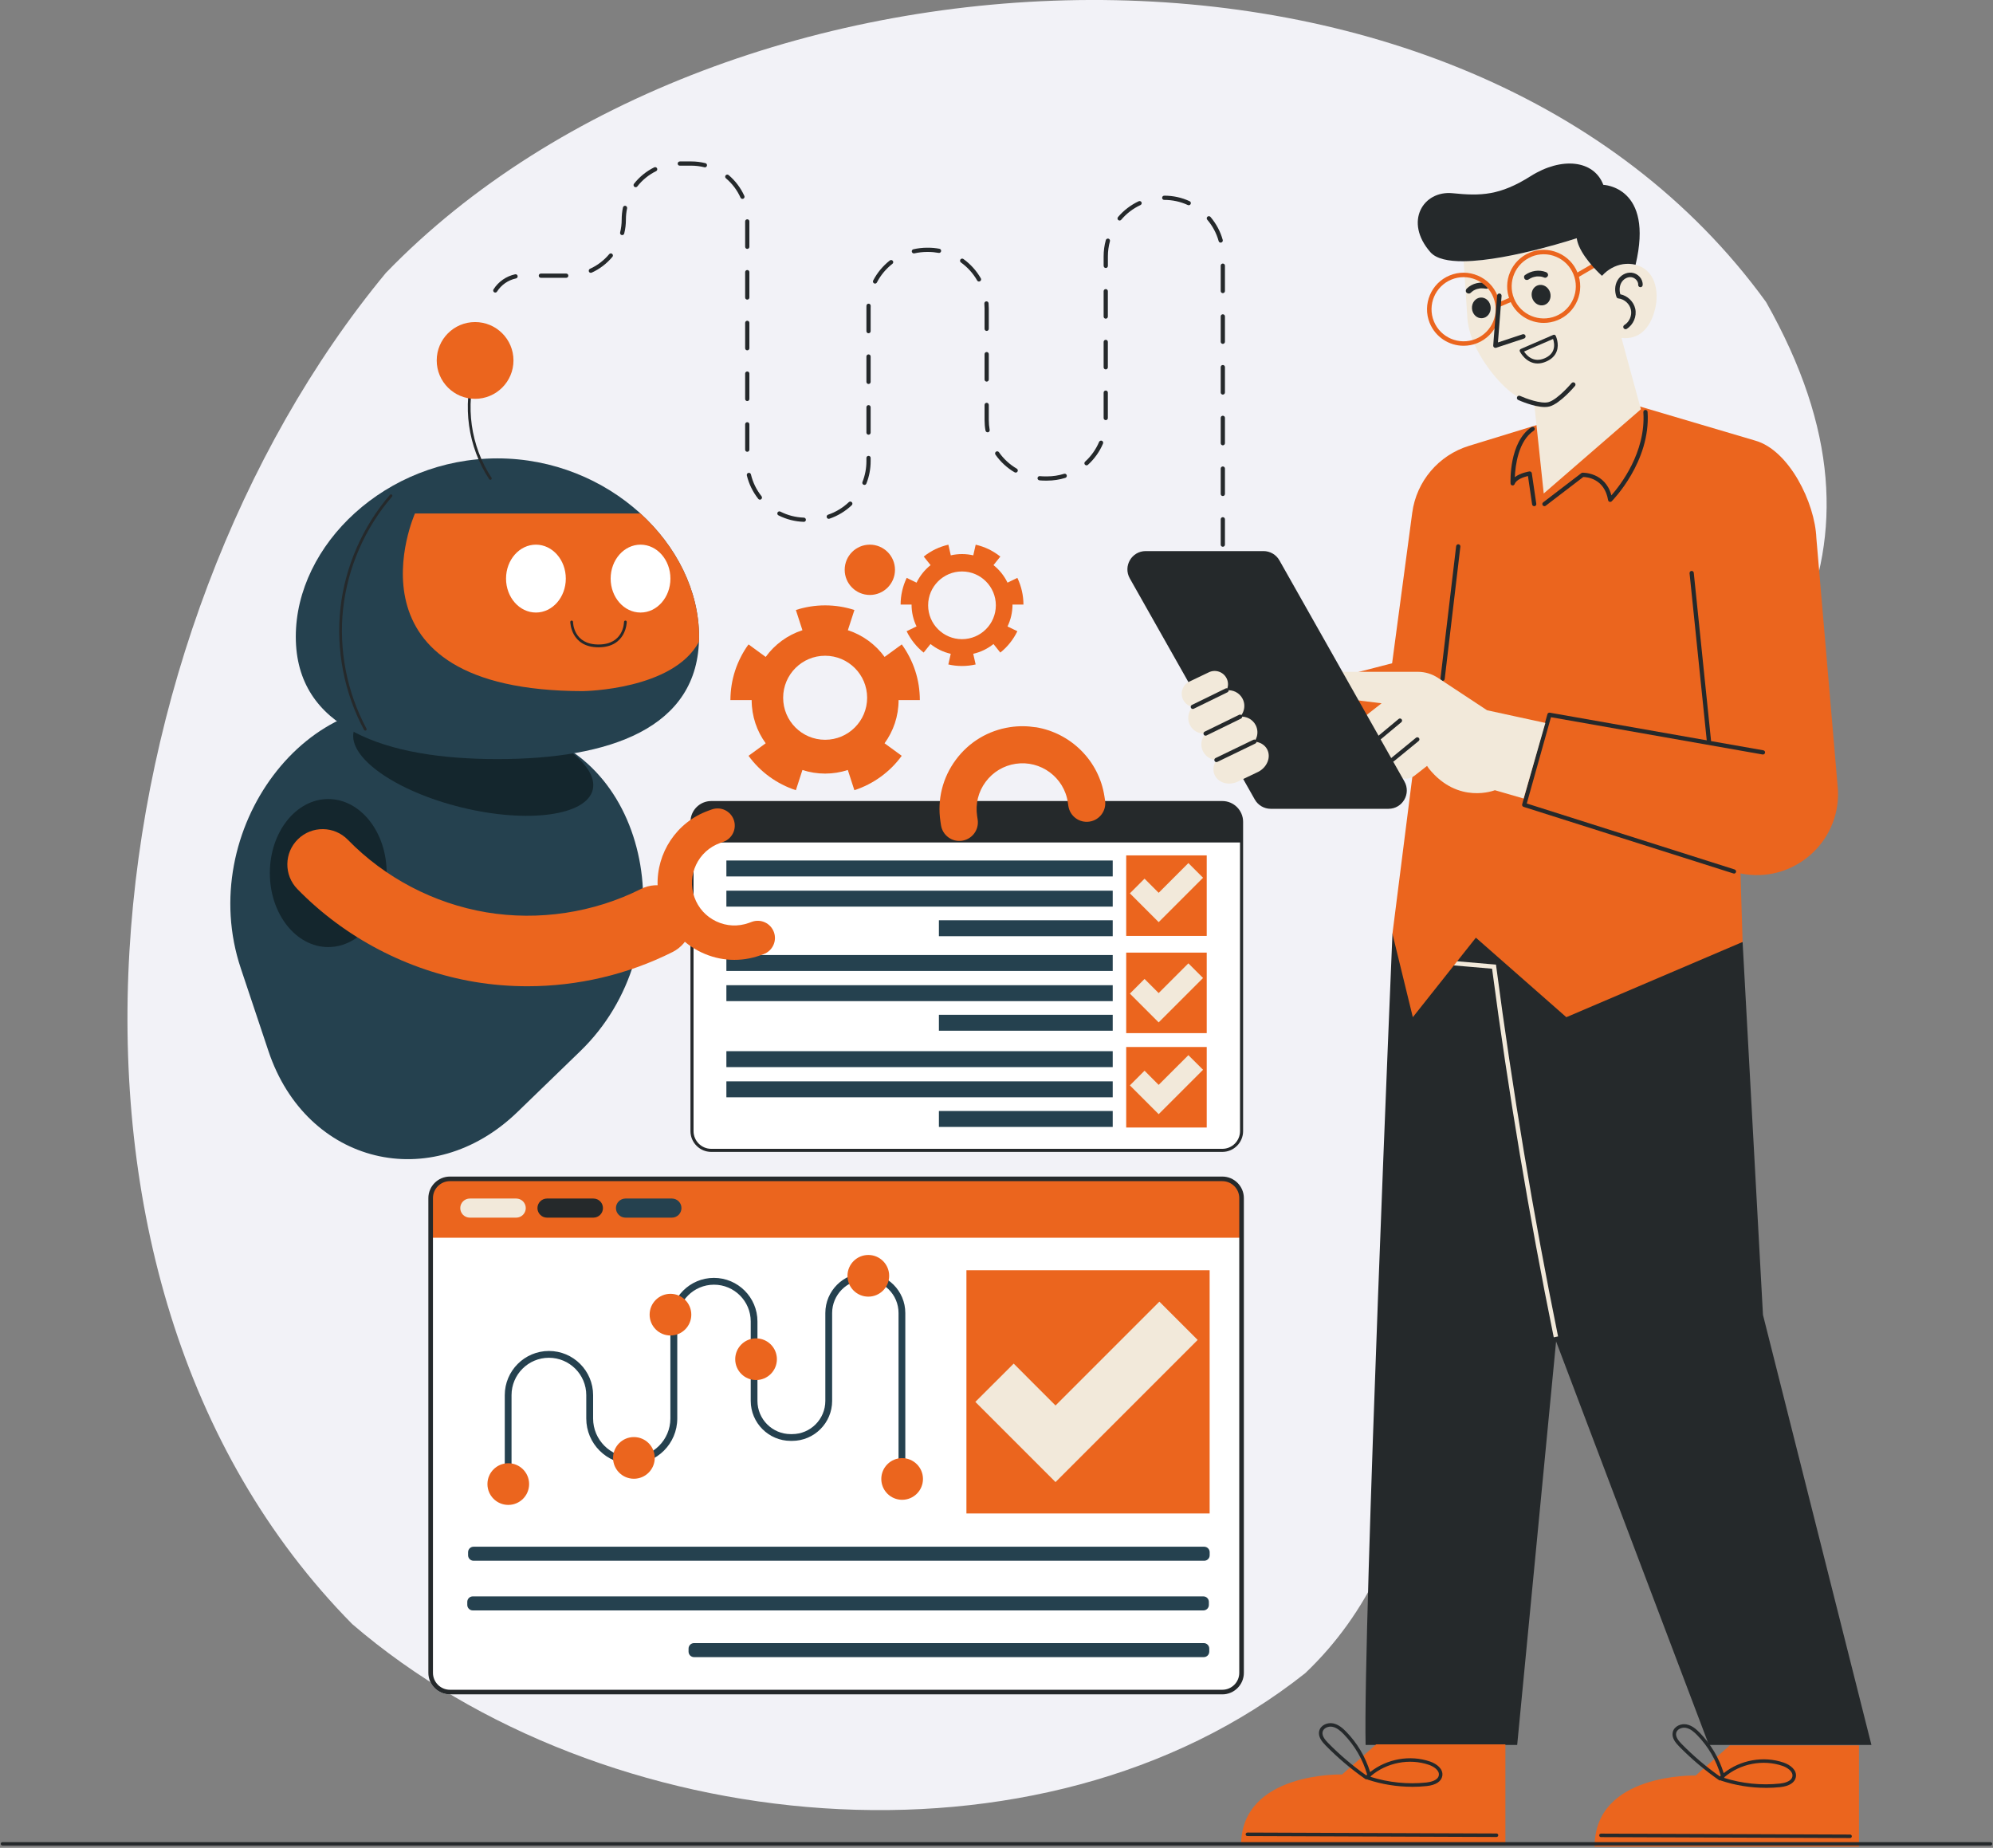 <svg xmlns="http://www.w3.org/2000/svg" width="988" height="916" viewBox="0 0 988 916" fill="none"><rect x="0" y="0" width="988" height="916" fill="#808080" stroke="none"/><g clip-path="url(#clip0_3633_2461)"><path d="M174.631 805.092C298.804 911.873 515.761 933.582 647.058 829.399C710.674 768.905 709.228 676.561 715.535 595.155C727.835 537.783 741.917 481.144 783.531 437.56C880.045 356.678 947.223 276.508 875.498 149.716C726.452 -55.989 359.801 -39.016 191.31 135.258C45.156 311.774 3.982 632.055 174.631 805.092Z" fill="#F2F2F7"></path><path d="M690.286 462.873C690.286 462.873 675.66 808.194 676.98 865H752.121L790.614 465.764L690.286 462.873Z" fill="#25292B"></path><path d="M863.868 466.937L873.968 651.793L927.736 864.999H847.168L766.097 650.934L731.649 464.821L863.868 466.937Z" fill="#25292B"></path><path d="M770.246 662.92L772.384 662.48C760.105 602.028 749.774 540.318 741.728 479.049L741.623 478.169L715.997 475.969L715.808 478.148L739.674 480.201C747.721 541.24 758.009 602.719 770.246 662.92Z" fill="#F2E9DA"></path><path d="M921.555 865.209H857.519L840.61 880.149C840.61 880.149 790.509 878.745 790.509 915.373H921.555V865.209Z" fill="#EB651E"></path><path d="M917.133 911.14H916.903L793.652 910.679C793.17 910.679 792.772 910.281 792.793 909.799C792.793 909.317 793.191 908.94 793.673 908.94L917.154 909.401C917.636 909.401 918.034 909.799 918.013 910.281C918.013 910.763 917.615 911.14 917.133 911.14Z" fill="#25292B"></path><path d="M875.309 886.246C867.871 886.246 860.39 885.052 853.35 882.726C853.224 882.684 853.119 882.621 853.035 882.538C852.763 882.642 852.449 882.621 852.197 882.454C845.094 877.509 838.43 871.872 832.396 865.712C830.594 863.868 828.582 861.395 829.253 858.608C829.944 855.675 833.36 854.271 836.105 854.816C838.808 855.339 840.924 857.204 842.642 858.964C848.111 864.58 852.197 871.474 854.502 878.975C862.716 872.417 874.262 870.301 884.215 873.737C887.4 874.827 890.899 877.362 890.271 880.903C889.789 883.627 887.044 885.408 882.58 885.89C880.171 886.142 877.74 886.267 875.309 886.267V886.246ZM854.628 881.301C863.533 884.13 873.109 885.115 882.392 884.13C884.089 883.942 888.091 883.25 888.552 880.589C889.013 877.97 885.682 876.063 883.649 875.371C873.968 872.04 862.695 874.261 854.921 880.882C854.879 881.05 854.775 881.197 854.628 881.322V881.301ZM834.931 856.429C833.213 856.429 831.348 857.351 830.95 859.006C830.489 860.955 832.144 862.967 833.632 864.496C839.436 870.405 845.806 875.832 852.595 880.61C852.742 880.463 852.889 880.337 853.035 880.191C850.856 872.668 846.833 865.754 841.385 860.159C839.855 858.587 838.011 856.932 835.769 856.513C835.497 856.45 835.204 856.429 834.91 856.429H834.931Z" fill="#25292B"></path><path d="M746.275 864.685H682.24L665.33 879.625C665.33 879.625 615.229 878.221 615.229 914.849H746.275V864.685Z" fill="#EB651E"></path><path d="M741.854 910.617H741.623L618.372 910.156C617.89 910.156 617.492 909.758 617.513 909.276C617.513 908.794 617.911 908.417 618.393 908.417L741.875 908.877C742.357 908.877 742.755 909.276 742.734 909.758C742.734 910.24 742.336 910.617 741.854 910.617Z" fill="#25292B"></path><path d="M700.03 885.723C692.591 885.723 685.111 884.528 678.07 882.203C677.944 882.161 677.84 882.098 677.756 882.014C677.483 882.119 677.169 882.098 676.918 881.93C669.814 876.985 663.151 871.348 657.116 865.188C655.314 863.344 653.302 860.871 653.973 858.085C654.664 855.151 658.08 853.747 660.825 854.292C663.528 854.816 665.644 856.681 667.363 858.441C672.832 864.056 676.918 870.95 679.222 878.452C687.436 871.893 698.982 869.777 708.935 873.213C712.12 874.303 715.619 876.838 714.991 880.38C714.509 883.104 711.764 884.885 707.301 885.367C704.891 885.618 702.46 885.744 700.03 885.744V885.723ZM679.348 880.778C688.254 883.606 697.83 884.591 707.112 883.606C708.809 883.418 712.812 882.726 713.273 880.065C713.734 877.446 710.402 875.539 708.369 874.848C698.689 871.516 687.415 873.737 679.642 880.359C679.6 880.526 679.495 880.673 679.348 880.799V880.778ZM659.652 855.905C657.933 855.905 656.068 856.827 655.67 858.483C655.209 860.431 656.865 862.443 658.352 863.973C664.157 869.882 670.527 875.309 677.316 880.086C677.462 879.94 677.609 879.814 677.756 879.667C675.576 872.145 671.553 865.23 666.105 859.635C664.576 858.064 662.732 856.408 660.49 855.989C660.217 855.926 659.924 855.905 659.631 855.905H659.652Z" fill="#25292B"></path><path d="M700.574 381.718L690.286 462.873L700.386 504.236L731.649 464.821L776.49 504.236L863.868 466.938L862.821 432.971C888.447 438.21 912.188 418.031 911.161 391.902L900.433 266.702C899.741 249.226 886.918 223.118 870.092 218.403L812.489 201.368L762.305 210.546L728.192 221.022C713.147 225.653 702.167 238.603 700.092 254.193L690.118 328.789L643.119 340.942L641.38 381.718H700.595H700.574Z" fill="#EB651E"></path><path d="M847.168 368.203C847.168 368.203 847.231 368.203 847.272 368.203C847.838 368.14 848.257 367.637 848.215 367.051L839.666 283.947C839.603 283.382 839.1 282.962 838.514 283.004C837.948 283.067 837.529 283.57 837.571 284.157L846.12 367.26C846.183 367.805 846.623 368.203 847.168 368.203Z" fill="#25292B"></path><path d="M859.594 433.055C860.034 433.055 860.453 432.762 860.6 432.322C860.767 431.777 860.474 431.19 859.908 431.002L756.878 398.293L768.863 355.526L873.78 374.007C874.345 374.112 874.89 373.735 874.995 373.148C875.1 372.582 874.722 372.037 874.136 371.933L768.297 353.284C767.753 353.179 767.25 353.514 767.103 354.038L754.594 398.691C754.447 399.236 754.74 399.801 755.285 399.969L859.279 432.971C859.384 433.013 859.489 433.013 859.594 433.013V433.055Z" fill="#25292B"></path><path d="M715.137 337.526C715.661 337.526 716.122 337.128 716.185 336.605L723.959 270.977C724.022 270.411 723.624 269.887 723.037 269.803C722.471 269.741 721.947 270.139 721.864 270.725L714.09 336.353C714.027 336.919 714.425 337.443 715.012 337.526C715.054 337.526 715.096 337.526 715.137 337.526Z" fill="#25292B"></path><path d="M765.615 250.924C765.846 250.924 766.055 250.861 766.244 250.714L784.893 236.445C786.716 236.486 795.391 237.22 797.193 247.927C797.256 248.304 797.528 248.64 797.905 248.745C798.282 248.87 798.681 248.765 798.974 248.493C799.162 248.304 818.419 228.943 816.764 204.176C816.722 203.589 816.219 203.191 815.653 203.191C815.066 203.233 814.647 203.735 814.668 204.301C816.009 224.291 803.102 240.698 798.827 245.539C795.747 234.014 784.62 234.328 784.516 234.328C784.306 234.328 784.097 234.412 783.929 234.538L764.987 249.038C764.526 249.394 764.442 250.044 764.798 250.505C765.008 250.777 765.322 250.924 765.636 250.924H765.615Z" fill="#25292B"></path><path d="M760.565 250.923C760.565 250.923 760.67 250.923 760.712 250.923C761.278 250.84 761.676 250.316 761.592 249.729L759.371 234.579C759.329 234.307 759.183 234.055 758.952 233.888C758.722 233.72 758.449 233.657 758.177 233.699C757.946 233.741 753.714 234.391 750.948 236.549C751.199 230.87 752.645 218.612 760.356 213.479C760.838 213.164 760.964 212.515 760.649 212.033C760.335 211.551 759.685 211.425 759.203 211.74C748.056 219.157 748.789 238.812 748.831 239.65C748.852 240.153 749.229 240.572 749.711 240.635C750.193 240.698 750.675 240.425 750.864 239.944C751.66 237.722 755.264 236.465 757.464 235.962L759.518 250.022C759.602 250.546 760.042 250.923 760.545 250.923H760.565Z" fill="#25292B"></path><path d="M655 344.965L684.901 348.632L676.603 355.107C673.565 357.474 673.02 361.875 675.388 364.913C676.771 366.673 678.824 367.595 680.899 367.595C681.108 367.595 681.339 367.595 681.548 367.574C680.794 369.733 681.087 372.268 682.617 374.217C684 375.977 686.074 376.899 688.149 376.899C688.882 376.899 689.636 376.773 690.349 376.543C689.49 378.764 689.804 381.341 691.355 383.332C692.737 385.092 694.791 386.014 696.886 386.014C698.374 386.014 699.883 385.553 701.161 384.568L707.447 379.665L708.285 380.922C722.848 399.068 741.057 391.713 741.057 391.713L755.327 395.841L766.097 358.355L737.202 352.089L712.832 336.018C709.878 334.069 706.399 333.021 702.858 333.021H655V344.965Z" fill="#F2E9DA"></path><path d="M690.349 377.59C690.579 377.59 690.81 377.506 691.019 377.36L703.277 367.323C703.717 366.966 703.801 366.296 703.424 365.856C703.047 365.416 702.397 365.332 701.957 365.709L689.699 375.746C689.259 376.102 689.175 376.773 689.552 377.213C689.762 377.464 690.055 377.59 690.37 377.59H690.349Z" fill="#25292B"></path><path d="M681.548 368.622C681.778 368.622 682.03 368.538 682.218 368.37L694.686 357.998C695.126 357.621 695.189 356.971 694.812 356.531C694.435 356.091 693.785 356.028 693.345 356.406L680.877 366.778C680.437 367.155 680.375 367.805 680.752 368.245C680.961 368.496 681.255 368.622 681.548 368.622Z" fill="#25292B"></path><path d="M560.078 286.713L622.039 396.323C623.653 399.173 626.67 400.933 629.96 400.933H688.316C695.273 400.933 699.631 393.431 696.216 387.375L634.255 277.786C632.642 274.937 629.624 273.177 626.356 273.177H567.978C561.021 273.177 556.663 280.657 560.078 286.713Z" fill="#25292B"></path><path d="M586.543 346.893C587.528 348.82 589.33 350.057 591.32 350.392C590.44 351.272 589.812 352.341 589.434 353.493C588.827 355.4 588.932 357.537 589.916 359.444C591.404 362.378 594.547 363.949 597.648 363.635C596.852 364.473 596.286 365.479 595.93 366.547C595.323 368.475 595.427 370.612 596.412 372.519C597.732 375.097 600.31 376.626 603.034 376.731C602.677 377.255 602.384 377.8 602.154 378.365C601.336 380.377 601.315 382.556 602.3 384.484C604.27 388.298 609.487 389.576 613.909 387.313L623.736 382.619C625.957 381.488 627.55 379.665 628.367 377.653C629.184 375.641 629.184 373.441 628.22 371.534C627.026 369.188 624.574 367.805 621.85 367.637C622.332 366.966 622.709 366.212 622.961 365.437C623.589 363.53 623.464 361.393 622.5 359.486C620.991 356.552 617.848 354.96 614.747 355.274C615.543 354.436 616.13 353.43 616.465 352.362C617.094 350.455 616.989 348.317 616.004 346.411C614.474 343.393 611.227 341.822 608.042 342.22C608.209 341.906 608.335 341.591 608.44 341.256C608.964 339.643 608.88 337.82 608.042 336.206C606.386 332.958 602.363 331.659 599.115 333.335L589.434 337.966C587.8 338.804 586.669 340.229 586.145 341.843C585.621 343.456 585.726 345.279 586.543 346.893Z" fill="#F2E9DA"></path><path d="M603.034 377.779C603.18 377.779 603.348 377.737 603.495 377.674L622.311 368.58C622.835 368.328 623.045 367.7 622.793 367.176C622.542 366.652 621.913 366.442 621.389 366.694L602.573 375.788C602.049 376.039 601.839 376.668 602.091 377.192C602.279 377.569 602.635 377.779 603.034 377.779Z" fill="#25292B"></path><path d="M597.648 364.682C597.795 364.682 597.963 364.64 598.109 364.578L615.208 356.217C615.732 355.966 615.941 355.337 615.69 354.813C615.438 354.289 614.81 354.08 614.286 354.331L597.187 362.692C596.663 362.943 596.454 363.572 596.705 364.096C596.894 364.473 597.25 364.682 597.648 364.682Z" fill="#25292B"></path><path d="M591.32 351.44C591.467 351.44 591.635 351.398 591.781 351.335L608.502 343.163C609.026 342.911 609.236 342.283 608.984 341.759C608.733 341.235 608.104 341.025 607.581 341.277L590.859 349.449C590.335 349.7 590.126 350.329 590.377 350.853C590.566 351.23 590.922 351.44 591.32 351.44Z" fill="#25292B"></path><path d="M820.389 153.509C818.105 162.75 812.406 168.575 803.815 167.506L813.453 202.876L765.28 244.637L760.608 200.571C760.608 200.571 754.573 199.251 747.449 193.112C740.324 186.993 728.359 171.885 727.437 157.637L725.573 129.517C737.286 129.433 752.436 126.206 764.023 123.209C774.228 120.569 781.687 118.118 781.687 118.118C781.855 119.417 782.274 120.758 782.861 122.12C786.025 129.433 794.134 136.704 794.134 136.704V136.85C794.134 136.85 794.176 136.809 794.197 136.809C794.26 136.746 794.322 136.683 794.343 136.641C797.088 133.645 800.713 131.612 804.59 131.004C806.643 130.69 808.76 130.774 810.855 131.277C820.033 133.561 822.862 143.64 820.41 153.551L820.389 153.509Z" fill="#F2E9DA"></path><path d="M734.69 157.744C737.254 157.574 739.18 155.143 738.992 152.314C738.805 149.485 736.575 147.329 734.011 147.499C731.448 147.669 729.522 150.1 729.709 152.929C729.896 155.758 732.127 157.914 734.69 157.744Z" fill="#25292B"></path><path d="M765.604 151.172C768.041 150.359 769.29 147.52 768.393 144.83C767.496 142.141 764.794 140.619 762.356 141.432C759.919 142.244 758.671 145.083 759.567 147.773C760.464 150.463 763.167 151.985 765.604 151.172Z" fill="#25292B"></path><path d="M737.39 140.413C733.786 139.533 729.868 140.413 727.165 143.011C726.62 143.535 726.432 144.415 726.976 145.023C727.458 145.567 728.401 145.756 728.988 145.211C729.26 144.96 729.533 144.708 729.826 144.499C729.973 144.394 730.119 144.289 730.266 144.184C730.266 144.184 730.308 144.163 730.308 144.143C730.392 144.101 730.476 144.059 730.539 143.996C730.853 143.807 731.188 143.661 731.523 143.514C731.691 143.451 731.859 143.388 732.047 143.325C732.068 143.325 732.11 143.304 732.131 143.304C732.236 143.283 732.32 143.241 732.424 143.221C732.781 143.116 733.137 143.053 733.514 142.99C733.703 142.969 733.87 142.948 734.059 142.927C734.143 142.927 734.247 142.927 734.331 142.927C734.331 142.927 734.331 142.927 734.352 142.927C734.729 142.927 735.086 142.927 735.463 142.969C735.651 142.969 735.819 143.011 736.007 143.032C736.091 143.032 736.196 143.074 736.28 143.074C736.301 143.074 736.322 143.074 736.322 143.074C736.322 143.074 736.343 143.074 736.364 143.074C737.076 143.241 737.935 143.032 738.208 142.236C738.417 141.565 738.145 140.58 737.37 140.392L737.39 140.413Z" fill="#25292B"></path><path d="M755.914 138.359C756.459 138.988 757.339 138.862 757.926 138.443C757.926 138.443 757.946 138.443 757.967 138.401C757.967 138.401 757.967 138.401 758.009 138.38C758.093 138.338 758.156 138.275 758.24 138.233C758.386 138.129 758.554 138.045 758.722 137.961C759.057 137.793 759.392 137.647 759.728 137.5C759.728 137.5 759.728 137.5 759.749 137.5C759.832 137.479 759.916 137.437 760.021 137.416C760.189 137.353 760.377 137.311 760.545 137.27C760.901 137.186 761.257 137.123 761.634 137.06C761.739 137.06 761.844 137.039 761.928 137.018C761.949 137.018 761.991 137.018 762.012 137.018C762.2 137.018 762.389 137.018 762.556 137.018C762.933 137.018 763.29 137.039 763.667 137.081C763.751 137.081 763.855 137.102 763.939 137.123C763.939 137.123 763.981 137.123 764.002 137.123C764.17 137.165 764.358 137.207 764.526 137.249C764.882 137.332 765.238 137.458 765.574 137.605C766.307 137.898 767.124 137.353 767.355 136.683C767.627 135.929 767.124 135.174 766.433 134.902C762.934 133.519 758.973 134.189 755.977 136.369C755.327 136.83 755.453 137.856 755.893 138.38L755.914 138.359Z" fill="#25292B"></path><path d="M762.263 180.183C756.417 180.183 753.483 174.316 753.441 174.232C753.336 174.002 753.315 173.75 753.399 173.52C753.483 173.289 753.651 173.101 753.881 172.996L770.037 165.997C770.477 165.809 771.001 165.997 771.21 166.437C771.294 166.605 773.075 170.356 771.734 174.085C770.938 176.306 769.198 178.025 766.6 179.177C765.008 179.89 763.562 180.183 762.263 180.183ZM755.537 174.274C756.731 176.097 760.125 180.099 765.867 177.543C768.004 176.579 769.408 175.217 770.037 173.478C770.812 171.361 770.288 169.182 769.911 168.03L755.537 174.253V174.274Z" fill="#25292B"></path><path d="M805.826 163.211C806.015 163.211 806.224 163.169 806.392 163.043C809.703 161.031 811.505 156.82 810.646 153.027C809.849 149.486 806.811 146.573 803.249 145.882C802.683 143.891 802.851 141.838 803.689 140.245C804.695 138.359 806.748 137.186 808.634 137.395C810.562 137.605 812.217 139.407 812.112 141.188C812.07 141.796 812.531 142.32 813.16 142.362C813.768 142.424 814.291 141.942 814.333 141.314C814.522 138.317 812.028 135.51 808.885 135.174C806.078 134.86 803.165 136.515 801.74 139.177C800.483 141.502 800.357 144.436 801.363 147.223C801.51 147.621 801.866 147.893 802.285 147.935C805.218 148.25 807.838 150.575 808.487 153.467C809.137 156.359 807.775 159.565 805.239 161.115C804.716 161.43 804.548 162.121 804.862 162.645C805.072 162.98 805.428 163.169 805.805 163.169L805.826 163.211Z" fill="#25292B"></path><path d="M765.762 201.766C766.642 201.766 767.46 201.682 768.214 201.472C773.41 200.026 780.472 191.687 780.765 191.331C781.163 190.87 781.1 190.157 780.64 189.78C780.179 189.382 779.466 189.445 779.089 189.906C779.026 189.99 772.174 198.078 767.648 199.335C763.939 200.362 756.207 197.47 753.546 196.255C752.98 196.003 752.331 196.255 752.079 196.8C751.828 197.365 752.079 198.015 752.624 198.266C752.98 198.434 760.377 201.766 765.783 201.766H765.762Z" fill="#25292B"></path><path d="M748.475 148.773C744.724 139.511 749.209 128.93 758.449 125.179C762.933 123.356 767.858 123.398 772.321 125.284C776.784 127.169 780.241 130.669 782.043 135.153C783.845 139.637 783.824 144.561 781.939 149.024C780.053 153.488 776.553 156.945 772.069 158.747C769.848 159.648 767.543 160.067 765.28 160.067C758.114 160.067 751.325 155.792 748.475 148.752V148.773ZM759.308 127.232C751.178 130.522 747.26 139.826 750.55 147.935C753.839 156.065 763.143 159.983 771.252 156.694C775.191 155.101 778.272 152.063 779.927 148.144C781.582 144.226 781.624 139.909 780.011 135.97C778.418 132.031 775.38 128.951 771.462 127.295C769.471 126.457 767.376 126.038 765.259 126.038C763.143 126.038 761.215 126.436 759.287 127.211L759.308 127.232Z" fill="#EB651E"></path><path d="M708.746 160.109C704.996 150.847 709.48 140.266 718.72 136.515C723.204 134.692 728.129 134.734 732.592 136.62C737.055 138.506 740.512 142.005 742.314 146.489C746.065 155.751 741.581 166.332 732.34 170.083C730.119 170.984 727.814 171.403 725.551 171.403C718.385 171.403 711.596 167.129 708.746 160.088V160.109ZM719.579 138.568C711.449 141.858 707.531 151.162 710.821 159.271C714.11 167.401 723.414 171.319 731.523 168.03C739.653 164.74 743.572 155.436 740.282 147.327C738.689 143.388 735.651 140.308 731.733 138.652C729.742 137.814 727.647 137.395 725.53 137.395C723.414 137.395 721.486 137.793 719.559 138.568H719.579Z" fill="#EB651E"></path><path d="M799.617 124.812L780.893 135.714L782.011 137.634L800.735 126.732L799.617 124.812Z" fill="#EB651E"></path><path d="M749.047 147.282L741.979 150.311L742.854 152.353L749.922 149.323L749.047 147.282Z" fill="#EB651E"></path><path d="M810.813 131.235C808.718 130.732 806.58 130.648 804.548 130.962C800.671 131.57 797.046 133.581 794.301 136.599L794.092 136.683C794.092 136.683 785.962 129.391 782.819 122.099C782.232 120.758 781.834 119.417 781.645 118.096C781.645 118.096 774.185 120.548 763.981 123.188C752.393 126.185 737.265 129.412 725.53 129.495C718.092 129.558 712.015 128.343 709.103 125.011C695.881 109.904 705.519 94.314 720.103 95.781C734.08 97.205 743.53 96.954 758.805 87.315C774.081 77.655 790.131 79.269 794.825 91.632C794.825 91.632 820.054 92.407 810.813 131.214V131.235Z" fill="#25292B"></path><path d="M741.351 172.451C741.477 172.451 741.581 172.451 741.707 172.388L755.516 167.82C756.102 167.632 756.417 167.003 756.228 166.417C756.04 165.83 755.411 165.516 754.824 165.704L742.587 169.748L744.389 146.678C744.431 146.07 743.991 145.526 743.362 145.484C742.755 145.442 742.231 145.903 742.168 146.51L740.24 171.236C740.219 171.613 740.366 171.969 740.659 172.2C740.848 172.347 741.099 172.43 741.351 172.43V172.451Z" fill="#25292B"></path><path d="M342.283 560.706V407.386C342.283 401.708 346.914 397.077 352.593 397.077H605.947C611.625 397.077 616.256 401.708 616.256 407.386V560.706C616.256 566.385 611.625 571.015 605.947 571.015H352.593C346.914 571.015 342.283 566.385 342.283 560.706Z" fill="white"></path><path d="M342.283 560.706V407.386C342.283 401.708 346.914 397.077 352.593 397.077H605.947C611.625 397.077 616.256 401.708 616.256 407.386V560.706C616.256 566.385 611.625 571.015 605.947 571.015H352.593C346.914 571.015 342.283 566.385 342.283 560.706ZM352.593 398.607C347.752 398.607 343.813 402.546 343.813 407.386V560.706C343.813 565.546 347.752 569.486 352.593 569.486H605.947C610.787 569.486 614.726 565.546 614.726 560.706V407.386C614.726 402.546 610.787 398.607 605.947 398.607H352.593Z" fill="#25292B"></path><path d="M615.501 417.633L343.059 417.633V407.387C343.059 402.127 347.333 397.853 352.593 397.853L605.946 397.853C611.206 397.853 615.481 402.127 615.481 407.387V417.633H615.501Z" fill="#25292B"></path><path d="M598.214 424.024H558.297V463.941H598.214V424.024Z" fill="#EB651E"></path><path d="M598.214 472.218H558.297V512.135H598.214V472.218Z" fill="#EB651E"></path><path d="M598.214 519.008H558.297V558.925H598.214V519.008Z" fill="#EB651E"></path><path d="M574.39 457.11L560.12 442.84L567.391 435.569L574.39 442.568L589.121 427.837L596.392 435.108L574.39 457.11Z" fill="#F2E9DA"></path><path d="M574.39 506.813L560.12 492.543L567.391 485.272L574.39 492.271L589.121 477.54L596.392 484.811L574.39 506.813Z" fill="#F2E9DA"></path><path d="M574.39 552.304L560.12 538.034L567.391 530.763L574.39 537.783L589.121 523.052L596.392 530.302L574.39 552.304Z" fill="#F2E9DA"></path><path d="M551.613 426.559H360.094V434.459H551.613V426.559Z" fill="#25414F"></path><path d="M551.613 441.52H360.094V449.42H551.613V441.52Z" fill="#25414F"></path><path d="M551.613 456.188H465.45V464.088H551.613V456.188Z" fill="#25414F"></path><path d="M551.613 473.412H360.094V481.312H551.613V473.412Z" fill="#25414F"></path><path d="M551.613 488.373H360.094V496.272H551.613V488.373Z" fill="#25414F"></path><path d="M551.613 503.041H465.45V510.94H551.613V503.041Z" fill="#25414F"></path><path d="M551.613 521.082H360.094V528.982H551.613V521.082Z" fill="#25414F"></path><path d="M551.613 536.043H360.094V543.943H551.613V536.043Z" fill="#25414F"></path><path d="M551.613 550.732H465.45V558.631H551.613V550.732Z" fill="#25414F"></path><path d="M119.375 480.013L133.1 521.082C151.896 577.26 213.982 592.41 256.54 551.214L287.656 521.082C339.601 470.814 323.948 377.904 260.961 362.524L216.12 351.586C153.132 336.206 96.452 411.451 119.375 480.013Z" fill="#25414F"></path><path d="M293.832 391.496C296.967 378.657 272.987 361.774 240.272 353.787C207.556 345.8 178.494 349.733 175.36 362.572C172.225 375.411 196.205 392.293 228.92 400.28C261.636 408.268 290.698 404.335 293.832 391.496Z" fill="#14262D"></path><path d="M146.636 315.629C146.636 361.246 191.394 376.291 246.587 376.291C301.8 376.291 346.537 361.225 346.537 315.629C346.537 270.033 301.779 227.224 246.587 227.224C191.373 227.224 146.636 270.012 146.636 315.629Z" fill="#25414F"></path><path d="M289.353 342.576C289.353 342.576 333.755 342.031 346.495 318.123C346.537 317.305 346.558 316.467 346.558 315.629C346.558 292.936 335.452 270.934 317.494 254.548H205.705C205.705 254.548 166.333 342.597 289.332 342.597L289.353 342.576Z" fill="#EB651E"></path><path d="M317.537 303.643C325.718 303.643 332.351 296.11 332.351 286.817C332.351 277.524 325.718 269.991 317.537 269.991C309.355 269.991 302.722 277.524 302.722 286.817C302.722 296.11 309.355 303.643 317.537 303.643Z" fill="white"></path><path d="M265.676 303.643C273.857 303.643 280.49 296.11 280.49 286.817C280.49 277.524 273.857 269.991 265.676 269.991C257.494 269.991 250.861 277.524 250.861 286.817C250.861 296.11 257.494 303.643 265.676 303.643Z" fill="white"></path><path d="M296.708 320.868C310.496 320.868 310.706 308.442 310.706 308.316C310.706 307.939 310.412 307.625 310.035 307.625C309.658 307.625 309.364 307.918 309.344 308.295C309.344 308.756 309.113 319.485 296.708 319.485C284.304 319.485 284.073 308.756 284.073 308.295C284.073 307.918 283.759 307.625 283.382 307.625C283.004 307.625 282.711 307.939 282.711 308.316C282.711 308.442 282.942 320.868 296.708 320.868Z" fill="#25292B"></path><path d="M181.084 362.188C181.189 362.188 181.294 362.167 181.399 362.105C181.734 361.937 181.86 361.518 181.671 361.183C171.969 343.162 167.863 322.062 170.105 301.715C172.347 281.39 180.959 261.672 194.348 246.187C194.6 245.894 194.558 245.475 194.285 245.224C194.013 244.972 193.573 245.014 193.322 245.286C179.764 260.96 171.027 280.95 168.764 301.548C166.501 322.145 170.649 343.56 180.477 361.811C180.602 362.042 180.833 362.167 181.084 362.167V362.188Z" fill="#25292B"></path><path d="M243.087 237.848C243.213 237.848 243.339 237.806 243.464 237.744C243.779 237.534 243.863 237.115 243.653 236.801C233.302 221.106 230.494 201.032 236.11 183.096C236.214 182.739 236.026 182.362 235.67 182.237C235.313 182.132 234.936 182.32 234.81 182.677C229.069 200.99 231.94 221.504 242.501 237.534C242.626 237.723 242.857 237.848 243.066 237.848H243.087Z" fill="#25292B"></path><path d="M235.523 197.7C246.031 197.7 254.549 189.182 254.549 178.674C254.549 168.166 246.031 159.648 235.523 159.648C225.015 159.648 216.497 168.166 216.497 178.674C216.497 189.182 225.015 197.7 235.523 197.7Z" fill="#EB651E"></path><path d="M162.729 469.473C178.722 469.473 191.687 453.046 191.687 432.783C191.687 412.519 178.722 396.092 162.729 396.092C146.736 396.092 133.771 412.519 133.771 432.783C133.771 453.046 146.736 469.473 162.729 469.473Z" fill="#14262D"></path><path d="M261.443 488.897C286.315 488.897 311.167 483.114 333.42 471.924C342.053 467.587 345.531 457.089 341.194 448.456C336.856 439.823 326.358 436.345 317.725 440.682C294.236 452.479 267.017 456.586 241.097 452.249C215.177 447.89 190.786 435.129 172.452 416.292C165.704 409.377 154.641 409.23 147.726 415.977C140.811 422.724 140.664 433.788 147.412 440.703C170.901 464.821 202.122 481.165 235.313 486.739C243.946 488.185 252.705 488.897 261.464 488.897H261.443Z" fill="#EB651E"></path><path d="M513.372 360.512C509.307 359.863 505.074 359.8 500.779 360.45C489.925 362.063 480.328 367.825 473.811 376.668C467.273 385.489 464.57 396.344 466.205 407.198L466.477 409.021C467.232 414.05 471.904 417.507 476.933 416.753C481.962 415.998 485.42 411.326 484.665 406.297L484.393 404.474C483.492 398.46 484.98 392.467 488.605 387.585C492.23 382.703 497.51 379.518 503.524 378.617C515.928 376.773 527.516 385.343 529.36 397.727L529.632 399.55C530.387 404.579 535.059 408.036 540.088 407.282C545.117 406.527 548.575 401.855 547.82 396.826L547.548 395.003C544.845 376.856 530.596 363.257 513.393 360.471L513.372 360.512Z" fill="#EB651E"></path><path d="M326.002 439.069C326.128 442.882 326.861 446.738 328.202 450.531C331.617 460.107 338.574 467.797 347.773 472.134C356.972 476.493 367.302 476.995 376.899 473.58L378.512 472.993C382.934 471.401 385.26 466.539 383.667 462.097C382.075 457.676 377.213 455.35 372.771 456.943L371.158 457.529C365.856 459.415 360.157 459.143 355.065 456.733C349.973 454.323 346.139 450.091 344.253 444.789C340.355 433.851 346.055 421.782 356.993 417.884L358.606 417.298C363.027 415.705 365.332 410.844 363.761 406.402C362.168 401.98 357.307 399.655 352.865 401.247L351.251 401.834C335.263 407.554 325.436 422.934 326.002 439.069Z" fill="#EB651E"></path><path d="M212.348 829.231V593.918C212.348 588.03 217.146 583.231 223.034 583.231H605.946C611.834 583.231 616.633 588.03 616.633 593.918V829.231C616.633 835.119 611.834 839.917 605.946 839.917H223.034C217.146 839.917 212.348 835.119 212.348 829.231Z" fill="white"></path><path d="M479.091 750.234H599.66V629.665H479.091V750.234Z" fill="#EB651E"></path><path d="M615.48 613.573H213.479V593.918C213.479 588.658 217.754 584.384 223.013 584.384H605.946C611.206 584.384 615.48 588.658 615.48 593.918V613.573Z" fill="#EB651E"></path><path d="M212.348 829.231V593.918C212.348 588.03 217.146 583.231 223.034 583.231H605.946C611.834 583.231 616.633 588.03 616.633 593.918V829.231C616.633 835.119 611.834 839.917 605.946 839.917H223.034C217.146 839.917 212.348 835.119 212.348 829.231ZM223.034 585.515C218.403 585.515 214.632 589.287 214.632 593.918V829.231C214.632 833.861 218.403 837.633 223.034 837.633H605.946C610.577 837.633 614.349 833.861 614.349 829.231V593.918C614.349 589.287 610.577 585.515 605.946 585.515H223.034Z" fill="#25292B"></path><path d="M228.168 598.863C228.168 600.162 228.692 601.356 229.551 602.215C230.41 603.074 231.605 603.598 232.904 603.598H255.911C258.509 603.598 260.647 601.482 260.647 598.863C260.647 597.564 260.102 596.369 259.264 595.51C258.384 594.651 257.21 594.127 255.911 594.127H232.904C230.285 594.127 228.168 596.244 228.168 598.863Z" fill="#F2E9DA"></path><path d="M266.43 598.863C266.43 600.162 266.954 601.356 267.834 602.215C268.672 603.074 269.867 603.598 271.166 603.598H294.173C296.792 603.598 298.909 601.482 298.909 598.863C298.909 597.564 298.385 596.369 297.526 595.51C296.667 594.651 295.493 594.127 294.173 594.127H271.166C268.567 594.127 266.43 596.244 266.43 598.863Z" fill="#25292B"></path><path d="M305.341 598.863C305.341 600.162 305.865 601.356 306.745 602.215C307.583 603.074 308.778 603.598 310.077 603.598H333.084C335.704 603.598 337.82 601.482 337.82 598.863C337.82 597.564 337.296 596.369 336.437 595.51C335.578 594.651 334.404 594.127 333.084 594.127H310.077C307.479 594.127 305.341 596.244 305.341 598.863Z" fill="#25414F"></path><path d="M523.262 734.686L483.513 694.937L502.518 675.953L523.262 696.718L574.746 645.234L593.73 664.218L523.262 734.686Z" fill="#F2E9DA"></path><path d="M234.769 773.682H596.957C598.462 773.682 599.681 772.462 599.681 770.958V769.449C599.681 767.945 598.462 766.725 596.957 766.725H234.769C233.264 766.725 232.045 767.945 232.045 769.449V770.958C232.045 772.462 233.264 773.682 234.769 773.682Z" fill="#25414F"></path><path d="M234.371 798.303H596.559C598.064 798.303 599.283 797.083 599.283 795.579V794.07C599.283 792.566 598.064 791.346 596.559 791.346H234.371C232.866 791.346 231.647 792.566 231.647 794.07V795.579C231.647 797.083 232.866 798.303 234.371 798.303Z" fill="#25414F"></path><path d="M344.064 821.457H596.748C598.252 821.457 599.472 820.237 599.472 818.733V817.224C599.472 815.719 598.252 814.5 596.748 814.5H344.064C342.56 814.5 341.34 815.719 341.34 817.224V818.733C341.34 820.237 342.56 821.457 344.064 821.457Z" fill="#25414F"></path><path d="M313.22 725.697C325.646 725.697 335.745 715.598 335.745 703.172V655.041C335.745 645.004 343.917 636.832 353.954 636.832C363.991 636.832 372.163 645.004 372.163 655.041V694.434C372.163 705.372 381.069 714.257 391.986 714.257H392.698C403.636 714.257 412.521 705.351 412.521 694.434V650.871C412.521 641.798 419.896 634.401 428.99 634.401C438.063 634.401 445.439 641.777 445.439 650.871V732.466C445.439 733.388 446.194 734.142 447.116 734.142C448.038 734.142 448.792 733.388 448.792 732.466V650.871C448.792 639.933 439.907 631.049 428.969 631.049C418.031 631.049 409.147 639.954 409.147 650.871V694.434C409.147 703.507 401.771 710.904 392.677 710.904H391.965C382.892 710.904 375.495 703.528 375.495 694.434V655.041C375.495 643.139 365.814 633.458 353.912 633.458C342.011 633.458 332.33 643.139 332.33 655.041V703.172C332.33 713.733 323.739 722.324 313.178 722.324C302.617 722.324 294.026 713.733 294.026 703.172V691.584C294.026 679.515 284.199 669.688 272.129 669.688C260.06 669.688 250.232 679.515 250.232 691.584V738.919C250.232 739.841 250.987 740.596 251.909 740.596C252.831 740.596 253.585 739.841 253.585 738.919V691.584C253.585 681.359 261.904 673.061 272.108 673.061C282.334 673.061 290.632 681.38 290.632 691.584V703.172C290.632 715.598 300.731 725.697 313.157 725.697H313.22Z" fill="#25414F"></path><path d="M430.457 642.762C436.163 642.762 440.788 638.137 440.788 632.431C440.788 626.726 436.163 622.101 430.457 622.101C424.752 622.101 420.127 626.726 420.127 632.431C420.127 638.137 424.752 642.762 430.457 642.762Z" fill="#EB651E"></path><path d="M374.804 684.104C380.509 684.104 385.134 679.479 385.134 673.773C385.134 668.068 380.509 663.443 374.804 663.443C369.098 663.443 364.473 668.068 364.473 673.773C364.473 679.479 369.098 684.104 374.804 684.104Z" fill="#EB651E"></path><path d="M332.372 662.018C338.077 662.018 342.702 657.393 342.702 651.688C342.702 645.983 338.077 641.358 332.372 641.358C326.667 641.358 322.042 645.983 322.042 651.688C322.042 657.393 326.667 662.018 332.372 662.018Z" fill="#EB651E"></path><path d="M314.247 733.031C319.952 733.031 324.577 728.406 324.577 722.701C324.577 716.996 319.952 712.371 314.247 712.371C308.542 712.371 303.917 716.996 303.917 722.701C303.917 728.406 308.542 733.031 314.247 733.031Z" fill="#EB651E"></path><path d="M251.972 746.002C257.677 746.002 262.302 741.377 262.302 735.671C262.302 729.966 257.677 725.341 251.972 725.341C246.266 725.341 241.641 729.966 241.641 735.671C241.641 741.377 246.266 746.002 251.972 746.002Z" fill="#EB651E"></path><path d="M447.221 743.466C452.926 743.466 457.551 738.841 457.551 733.136C457.551 727.431 452.926 722.806 447.221 722.806C441.515 722.806 436.89 727.431 436.89 733.136C436.89 738.841 441.515 743.466 447.221 743.466Z" fill="#EB651E"></path><path d="M605.15 269.991V257.419C605.15 256.832 605.611 256.371 606.198 256.371C606.785 256.371 607.246 256.832 607.246 257.419V269.991C607.246 270.578 606.785 271.039 606.198 271.039C605.611 271.039 605.15 270.578 605.15 269.991ZM398.419 258.676C394.018 258.529 389.807 257.44 385.909 255.47C385.385 255.219 385.197 254.569 385.448 254.066C385.7 253.542 386.349 253.333 386.852 253.605C390.477 255.449 394.396 256.455 398.502 256.602C399.089 256.602 399.529 257.105 399.508 257.691C399.508 258.257 399.026 258.697 398.461 258.697C398.461 258.697 398.44 258.697 398.419 258.697V258.676ZM409.86 256.455C409.671 255.91 409.964 255.324 410.509 255.135C414.302 253.857 417.864 251.699 420.797 248.912C421.217 248.514 421.887 248.534 422.285 248.954C422.683 249.373 422.662 250.043 422.243 250.441C419.1 253.438 415.266 255.743 411.18 257.126C411.075 257.167 410.949 257.188 410.844 257.188C410.404 257.188 410.006 256.916 409.86 256.476V256.455ZM375.893 247.277C373.169 243.82 371.262 239.922 370.236 235.669C370.11 235.103 370.445 234.537 371.011 234.412C371.577 234.265 372.142 234.621 372.268 235.187C373.211 239.147 374.992 242.793 377.528 245.999C377.884 246.46 377.8 247.11 377.36 247.466C377.171 247.612 376.941 247.696 376.71 247.696C376.396 247.696 376.103 247.571 375.893 247.298V247.277ZM605.15 244.847V232.274C605.15 231.688 605.611 231.227 606.198 231.227C606.785 231.227 607.246 231.688 607.246 232.274V244.847C607.246 245.433 606.785 245.894 606.198 245.894C605.611 245.894 605.15 245.433 605.15 244.847ZM428.131 240.3C427.587 240.09 427.335 239.482 427.545 238.938C428.844 235.648 429.514 232.169 429.514 228.607V227.015C429.514 226.428 429.975 225.967 430.562 225.967C431.149 225.967 431.61 226.428 431.61 227.015V228.607C431.61 232.442 430.897 236.172 429.493 239.713C429.326 240.132 428.928 240.383 428.529 240.383C428.404 240.383 428.278 240.362 428.152 240.3H428.131ZM515.279 238.099C514.713 238.037 514.273 237.534 514.336 236.968C514.399 236.402 514.902 235.962 515.467 236.025C516.347 236.109 517.227 236.151 518.129 236.151H519.113C521.963 236.151 524.792 235.711 527.495 234.872C528.061 234.684 528.626 234.998 528.815 235.564C528.983 236.109 528.689 236.695 528.124 236.884C525.211 237.785 522.194 238.246 519.113 238.246H518.129C517.165 238.246 516.222 238.204 515.279 238.12V238.099ZM502.979 234.139C499.249 231.96 495.959 228.922 493.487 225.38C493.151 224.898 493.277 224.249 493.738 223.914C494.22 223.578 494.87 223.704 495.205 224.165C497.51 227.476 500.569 230.284 504.047 232.316C504.55 232.609 504.718 233.259 504.425 233.741C504.236 234.076 503.88 234.265 503.524 234.265C503.335 234.265 503.167 234.223 503 234.118L502.979 234.139ZM537.846 230.346C537.448 229.927 537.49 229.257 537.909 228.859C540.905 226.156 543.294 222.761 544.866 219.052C545.096 218.528 545.704 218.277 546.249 218.487C546.772 218.717 547.024 219.325 546.814 219.869C545.138 223.851 542.54 227.497 539.334 230.409C539.124 230.598 538.873 230.682 538.621 230.682C538.328 230.682 538.056 230.556 537.846 230.346ZM369.397 222.908V210.335C369.397 209.749 369.858 209.288 370.445 209.288C371.032 209.288 371.493 209.749 371.493 210.335V222.908C371.493 223.495 371.032 223.955 370.445 223.955C369.858 223.955 369.397 223.495 369.397 222.908ZM605.15 219.702V207.129C605.15 206.543 605.611 206.082 606.198 206.082C606.785 206.082 607.246 206.543 607.246 207.129V219.702C607.246 220.289 606.785 220.75 606.198 220.75C605.611 220.75 605.15 220.289 605.15 219.702ZM429.514 214.442V201.87C429.514 201.283 429.975 200.822 430.562 200.822C431.149 200.822 431.61 201.283 431.61 201.87V214.442C431.61 215.029 431.149 215.49 430.562 215.49C429.975 215.49 429.514 215.029 429.514 214.442ZM488.542 213.437C488.227 211.697 488.081 209.916 488.081 208.156V200.718C488.081 200.131 488.542 199.67 489.128 199.67C489.715 199.67 490.176 200.131 490.176 200.718V208.156C490.176 209.812 490.323 211.467 490.616 213.08C490.721 213.646 490.344 214.191 489.778 214.296C489.715 214.296 489.652 214.296 489.589 214.296C489.086 214.296 488.646 213.94 488.562 213.437H488.542ZM547.108 207.213V194.641C547.108 194.054 547.569 193.593 548.155 193.593C548.742 193.593 549.203 194.054 549.203 194.641V207.213C549.203 207.8 548.742 208.261 548.155 208.261C547.569 208.261 547.108 207.8 547.108 207.213ZM369.397 197.763V185.191C369.397 184.604 369.858 184.143 370.445 184.143C371.032 184.143 371.493 184.604 371.493 185.191V197.763C371.493 198.35 371.032 198.811 370.445 198.811C369.858 198.811 369.397 198.35 369.397 197.763ZM605.15 194.557V181.985C605.15 181.398 605.611 180.937 606.198 180.937C606.785 180.937 607.246 181.398 607.246 181.985V194.557C607.246 195.144 606.785 195.605 606.198 195.605C605.611 195.605 605.15 195.144 605.15 194.557ZM429.514 189.298V176.725C429.514 176.139 429.975 175.678 430.562 175.678C431.149 175.678 431.61 176.139 431.61 176.725V189.298C431.61 189.884 431.149 190.345 430.562 190.345C429.975 190.345 429.514 189.884 429.514 189.298ZM488.081 188.124V175.552C488.081 174.965 488.542 174.504 489.128 174.504C489.715 174.504 490.176 174.965 490.176 175.552V188.124C490.176 188.711 489.715 189.172 489.128 189.172C488.542 189.172 488.081 188.711 488.081 188.124ZM547.108 182.069V169.496C547.108 168.91 547.569 168.449 548.155 168.449C548.742 168.449 549.203 168.91 549.203 169.496V182.069C549.203 182.655 548.742 183.116 548.155 183.116C547.569 183.116 547.108 182.655 547.108 182.069ZM369.397 172.618V160.046C369.397 159.459 369.858 158.998 370.445 158.998C371.032 158.998 371.493 159.459 371.493 160.046V172.618C371.493 173.205 371.032 173.666 370.445 173.666C369.858 173.666 369.397 173.205 369.397 172.618ZM605.15 169.412V156.84C605.15 156.253 605.611 155.792 606.198 155.792C606.785 155.792 607.246 156.253 607.246 156.84V169.412C607.246 169.999 606.785 170.46 606.198 170.46C605.611 170.46 605.15 169.999 605.15 169.412ZM429.514 164.153V152.859C429.514 152.419 429.514 151.979 429.535 151.539C429.556 150.952 430.038 150.512 430.625 150.533C431.212 150.554 431.652 151.057 431.631 151.623C431.631 152.042 431.61 152.44 431.61 152.859V164.153C431.61 164.74 431.149 165.201 430.562 165.201C429.975 165.201 429.514 164.74 429.514 164.153ZM488.081 162.98V152.859C488.081 152.063 488.039 151.287 487.976 150.512C487.934 149.925 488.353 149.422 488.94 149.38C489.505 149.339 490.029 149.758 490.071 150.344C490.134 151.182 490.176 152.021 490.176 152.88V163.001C490.176 163.587 489.715 164.048 489.128 164.048C488.542 164.048 488.081 163.587 488.081 163.001V162.98ZM547.108 156.924V144.352C547.108 143.765 547.569 143.304 548.155 143.304C548.742 143.304 549.203 143.765 549.203 144.352V156.924C549.203 157.511 548.742 157.972 548.155 157.972C547.569 157.972 547.108 157.511 547.108 156.924ZM369.397 147.474V134.901C369.397 134.315 369.858 133.854 370.445 133.854C371.032 133.854 371.493 134.315 371.493 134.901V147.474C371.493 148.06 371.032 148.521 370.445 148.521C369.858 148.521 369.397 148.06 369.397 147.474ZM605.15 144.268V131.695C605.15 131.109 605.611 130.648 606.198 130.648C606.785 130.648 607.246 131.109 607.246 131.695V144.268C607.246 144.854 606.785 145.315 606.198 145.315C605.611 145.315 605.15 144.854 605.15 144.268ZM244.973 144.875C244.491 144.561 244.344 143.911 244.659 143.43C247.068 139.616 250.987 136.913 255.366 135.97C255.932 135.844 256.498 136.221 256.603 136.787C256.728 137.353 256.351 137.919 255.785 138.023C251.93 138.841 248.514 141.208 246.398 144.54C246.188 144.854 245.853 145.022 245.518 145.022C245.329 145.022 245.141 144.98 244.952 144.854L244.973 144.875ZM433.307 140.454C432.783 140.182 432.595 139.553 432.867 139.05C434.858 135.216 437.707 131.779 441.123 129.118C441.584 128.762 442.233 128.846 442.59 129.307C442.946 129.768 442.862 130.417 442.401 130.773C439.216 133.246 436.555 136.452 434.711 140.014C434.522 140.37 434.166 140.58 433.789 140.58C433.621 140.58 433.454 140.538 433.307 140.454ZM484.414 139.029C482.423 135.53 479.636 132.45 476.367 130.103C475.906 129.768 475.781 129.118 476.116 128.636C476.451 128.175 477.101 128.049 477.583 128.385C481.103 130.899 484.099 134.231 486.237 137.982C486.53 138.484 486.341 139.113 485.838 139.406C485.671 139.49 485.503 139.553 485.315 139.553C484.958 139.553 484.602 139.364 484.393 139.029H484.414ZM267.079 136.661C267.079 136.075 267.54 135.614 268.127 135.614H280.7C281.286 135.614 281.747 136.075 281.747 136.661C281.747 137.248 281.286 137.709 280.7 137.709H268.127C267.54 137.709 267.079 137.248 267.079 136.661ZM291.952 134.629C291.721 134.105 291.952 133.476 292.476 133.246C296.143 131.591 299.432 129.076 302.01 125.975C302.387 125.535 303.036 125.472 303.476 125.849C303.916 126.226 303.979 126.876 303.602 127.316C300.815 130.648 297.274 133.372 293.314 135.153C293.167 135.216 293.02 135.237 292.874 135.237C292.476 135.237 292.098 135.006 291.91 134.629H291.952ZM547.108 131.779V127.065C547.108 124.341 547.464 121.637 548.197 119.039C548.344 118.473 548.931 118.159 549.497 118.306C550.062 118.452 550.377 119.039 550.23 119.605C549.559 122.015 549.224 124.529 549.224 127.085V131.8C549.224 132.387 548.763 132.848 548.176 132.848C547.59 132.848 547.129 132.387 547.129 131.8L547.108 131.779ZM452.019 124.822C451.893 124.257 452.249 123.691 452.794 123.565C455.015 123.062 457.299 122.79 459.583 122.79H460.086C461.972 122.79 463.858 122.958 465.702 123.314C466.268 123.419 466.645 123.963 466.54 124.529C466.435 125.095 465.869 125.472 465.325 125.367C463.627 125.053 461.867 124.885 460.107 124.885H459.604C457.467 124.885 455.35 125.137 453.276 125.598C453.192 125.598 453.108 125.619 453.046 125.619C452.564 125.619 452.145 125.283 452.019 124.802V124.822ZM369.397 122.329V109.757C369.397 109.17 369.858 108.709 370.445 108.709C371.032 108.709 371.493 109.17 371.493 109.757V122.329C371.493 122.916 371.032 123.377 370.445 123.377C369.858 123.377 369.397 122.916 369.397 122.329ZM604.123 119.5C603.034 115.582 601.127 112.02 598.466 108.897C598.089 108.457 598.152 107.787 598.592 107.41C599.032 107.033 599.702 107.095 600.079 107.535C602.929 110.888 604.982 114.723 606.156 118.934C606.303 119.5 605.988 120.066 605.423 120.234C605.339 120.254 605.234 120.275 605.129 120.275C604.668 120.275 604.249 119.982 604.123 119.5ZM308.191 116.525C307.625 116.378 307.29 115.812 307.416 115.267C307.919 113.193 308.191 111.035 308.191 108.877C308.191 106.844 308.401 104.811 308.82 102.842C308.945 102.276 309.49 101.92 310.056 102.025C310.622 102.15 310.978 102.695 310.873 103.261C310.475 105.084 310.286 106.97 310.286 108.856C310.286 111.181 310.014 113.507 309.448 115.749C309.323 116.231 308.904 116.546 308.422 116.546C308.338 116.546 308.254 116.546 308.17 116.525H308.191ZM554.358 109.086C553.918 108.709 553.855 108.059 554.232 107.598C557.04 104.288 560.602 101.585 564.5 99.762C565.023 99.51 565.652 99.762 565.883 100.264C566.134 100.788 565.882 101.417 565.38 101.647C561.734 103.345 558.423 105.859 555.825 108.939C555.615 109.191 555.322 109.317 555.028 109.317C554.798 109.317 554.546 109.233 554.358 109.065V109.086ZM588.869 101.647C585.181 99.95 581.242 99.091 577.135 99.091C576.548 99.091 576.108 98.63 576.108 98.043C576.108 97.457 576.59 96.996 577.177 96.996C581.577 96.996 585.81 97.918 589.749 99.741C590.273 99.992 590.503 100.6 590.252 101.124C590.084 101.501 589.686 101.731 589.309 101.731C589.162 101.731 589.016 101.71 588.869 101.626V101.647ZM367.093 97.96C365.458 94.293 362.965 90.982 359.863 88.384C359.423 88.006 359.361 87.357 359.738 86.917C360.115 86.477 360.765 86.414 361.205 86.791C364.536 89.599 367.218 93.161 368.999 97.121C369.23 97.645 368.999 98.274 368.476 98.504C368.329 98.567 368.182 98.588 368.056 98.588C367.658 98.588 367.281 98.358 367.093 97.96ZM314.477 92.574C314.016 92.218 313.932 91.569 314.289 91.108C316.971 87.692 320.428 84.863 324.326 82.957C324.849 82.705 325.478 82.915 325.73 83.438C325.981 83.962 325.771 84.591 325.248 84.842C321.644 86.623 318.417 89.222 315.944 92.407C315.734 92.679 315.42 92.805 315.127 92.805C314.896 92.805 314.666 92.742 314.477 92.574ZM349.177 82.915C347.061 82.391 344.86 82.118 342.66 82.118H336.94C336.353 82.118 335.955 81.657 335.955 81.071C335.955 80.484 336.479 80.023 337.066 80.023H342.681C345.049 80.023 347.417 80.316 349.701 80.882C350.267 81.029 350.602 81.594 350.455 82.16C350.329 82.642 349.91 82.957 349.449 82.957C349.366 82.957 349.282 82.957 349.198 82.915H349.177Z" fill="#25292B"></path><path d="M454.324 310.537L449.442 312.905C451.432 316.991 454.324 320.658 457.886 323.487L461.281 319.254C464.172 321.559 467.588 323.256 471.317 324.094L470.123 329.375C474.586 330.401 479.217 330.401 483.659 329.375L482.465 324.094C486.195 323.256 489.61 321.559 492.502 319.254L495.896 323.487C499.459 320.658 502.35 316.991 504.341 312.905L499.459 310.537C501.051 307.247 501.931 303.559 501.931 299.683H507.358C507.358 295.136 506.311 290.568 504.341 286.461L499.459 288.829C497.824 285.434 495.435 282.459 492.502 280.133L495.896 275.9C494.115 274.475 492.167 273.26 490.134 272.254C488.081 271.269 485.901 270.515 483.68 270.012L482.486 275.293C480.705 274.874 478.84 274.664 476.912 274.664C474.984 274.664 473.14 274.874 471.338 275.293L470.144 270.012C467.923 270.515 465.744 271.269 463.69 272.254C461.637 273.26 459.709 274.475 457.928 275.9L461.322 280.133C458.41 282.459 456.021 285.434 454.366 288.829L449.483 286.461C447.514 290.568 446.466 295.136 446.466 299.683H451.893C451.893 303.58 452.773 307.247 454.366 310.537H454.324ZM460.107 300.06C460.107 290.798 467.63 283.276 476.891 283.276C486.153 283.276 493.675 290.798 493.675 300.06C493.675 309.322 486.153 316.844 476.891 316.844C467.63 316.844 460.107 309.322 460.107 300.06Z" fill="#EB651E"></path><path d="M379.581 368.453L371.074 374.656C376.836 382.618 385.176 388.674 394.542 391.712L397.79 381.696C401.331 382.849 405.124 383.477 409.042 383.477C412.961 383.477 416.753 382.849 420.295 381.696L423.542 391.712C432.93 388.674 441.269 382.618 447.011 374.656L438.504 368.453C442.883 362.44 445.46 355.043 445.46 347.039H456C456 344.587 455.791 342.135 455.434 339.705C455.057 337.274 454.47 334.864 453.716 332.538C452.962 330.192 451.998 327.908 450.887 325.728C449.777 323.549 448.499 321.433 447.032 319.442L438.525 325.645C434.04 319.484 427.691 314.79 420.316 312.402L423.563 302.386C414.176 299.326 403.93 299.326 394.542 302.386L397.79 312.402C390.393 314.79 384.044 319.484 379.581 325.645L371.074 319.442C369.607 321.412 368.329 323.528 367.218 325.728C366.108 327.929 365.144 330.192 364.39 332.538C363.635 334.885 363.048 337.274 362.671 339.705C362.294 342.135 362.106 344.587 362.085 347.039H372.624C372.624 355.043 375.202 362.44 379.581 368.453ZM388.235 345.886C388.235 334.382 397.56 325.058 409.042 325.058C420.525 325.058 429.871 334.382 429.871 345.886C429.871 357.39 420.546 366.714 409.042 366.714C397.539 366.714 388.235 357.39 388.235 345.886Z" fill="#EB651E"></path><path d="M431.212 294.926C438.097 294.926 443.679 289.344 443.679 282.459C443.679 275.573 438.097 269.991 431.212 269.991C424.326 269.991 418.744 275.573 418.744 282.459C418.744 289.344 424.326 294.926 431.212 294.926Z" fill="#EB651E"></path><path d="M1.195 914.849H986.784C987.245 914.849 987.622 914.472 987.622 914.011C987.622 913.55 987.245 913.172 986.784 913.172H1.195C0.734 913.172 0.357 913.55 0.357 914.011C0.357 914.472 0.734 914.849 1.195 914.849Z" fill="#25292B"></path></g><defs><clipPath id="clip0_3633_2461"><rect width="987.286" height="915.372" fill="white" transform="translate(0.357)"></rect></clipPath></defs></svg>